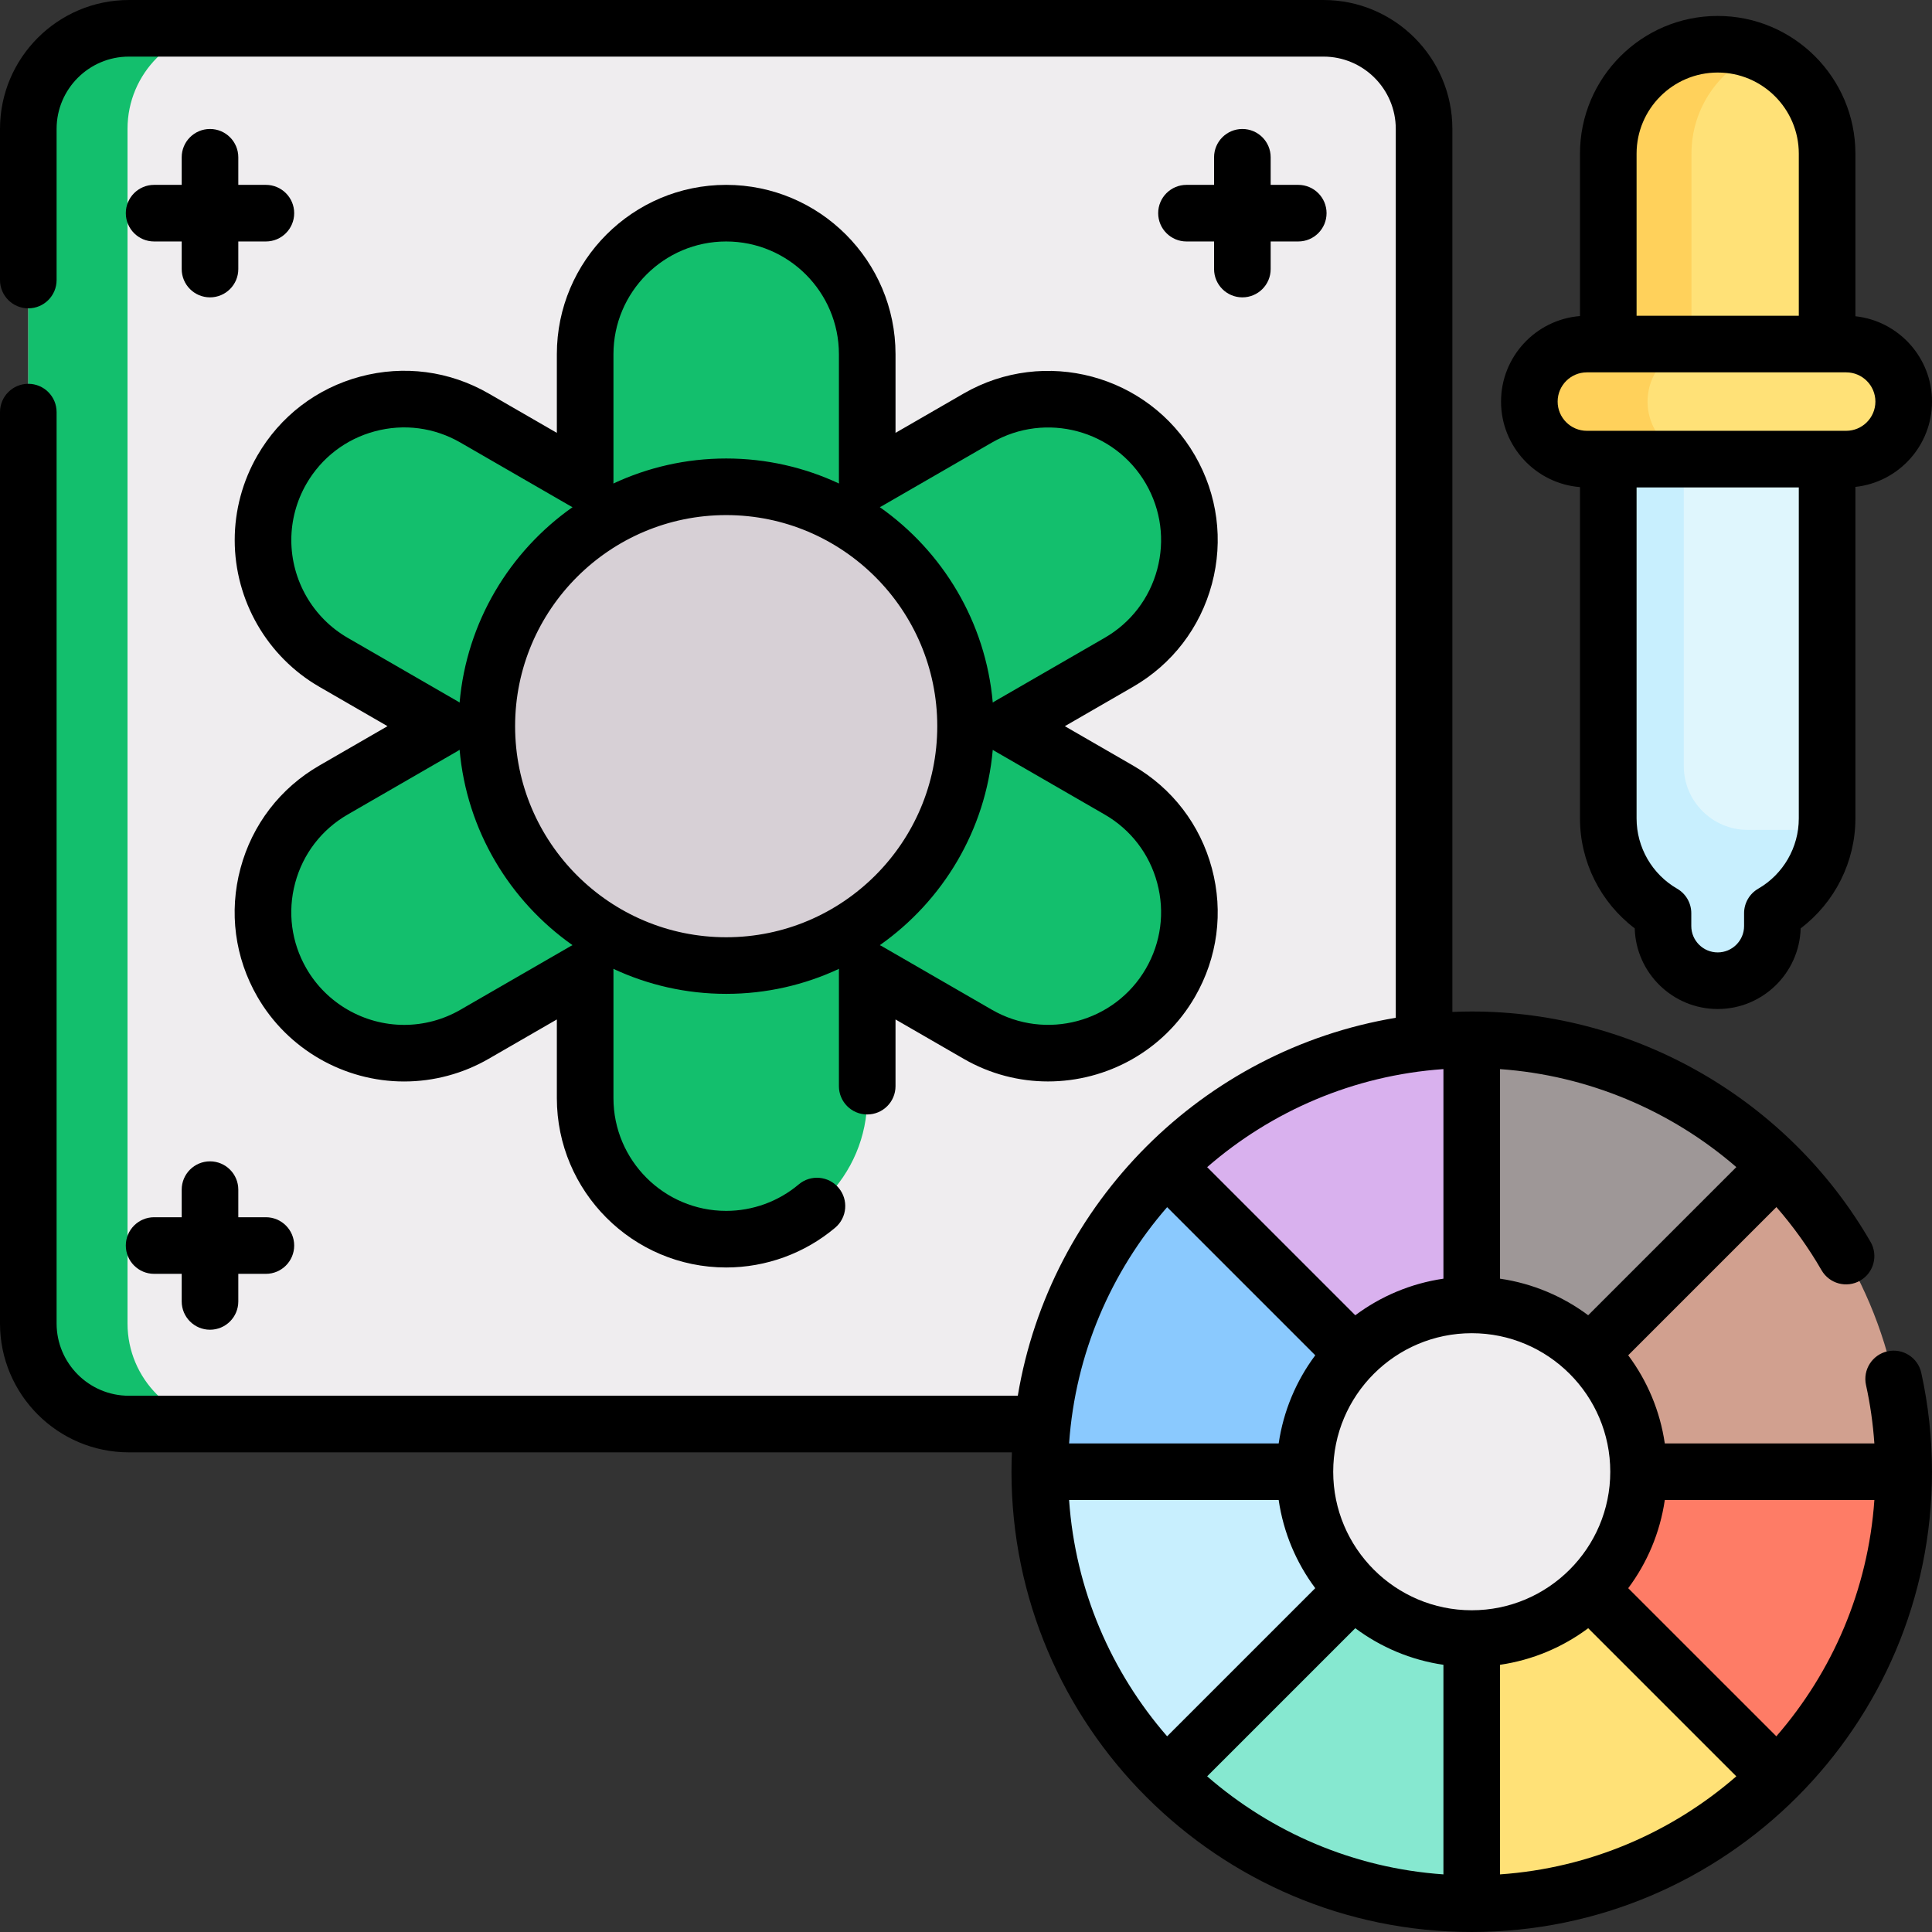 <svg xmlns="http://www.w3.org/2000/svg" width="512" height="512" viewBox="0 0 512 512" fill="none"><rect x="0" y="0" width="512" height="512" fill="#333333" stroke="none"/><g clip-path="url(#clip0_5_2)"><path d="M350.726 377.386H34.166C19.441 377.386 7.504 365.449 7.504 350.723V34.162C7.503 19.437 19.441 7.5 34.166 7.5H350.727C365.453 7.5 377.39 19.437 377.39 34.162V350.723C377.39 365.449 365.453 377.386 350.726 377.386V377.386Z" fill="#EFEDEF"></path><path d="M60.453 377.38H34.163C19.443 377.38 7.503 365.439 7.503 350.719V34.162C7.503 19.432 19.443 7.493 34.163 7.493H60.453C45.733 7.493 33.793 19.433 33.793 34.162V350.719C33.793 365.439 45.733 377.38 60.453 377.38Z" fill="#13BF6D"></path><path d="M296.502 209.362L267.197 192.443L296.502 175.524C314.378 165.203 320.503 142.344 310.182 124.468C299.861 106.592 277.003 100.467 259.127 110.788L229.821 127.707V93.868C229.821 73.226 213.088 56.493 192.446 56.493C171.804 56.493 155.072 73.226 155.072 93.868V127.706L125.766 110.787C107.89 100.466 85.032 106.591 74.711 124.467C64.39 142.343 70.515 165.202 88.391 175.523L117.696 192.442L88.391 209.362C70.515 219.683 64.39 242.541 74.711 260.418C85.032 278.294 107.89 284.419 125.766 274.098L155.072 257.179V291.017C155.072 311.659 171.805 328.392 192.447 328.392C213.089 328.392 229.822 311.659 229.822 291.017V257.179L259.128 274.098C277.004 284.419 299.862 278.294 310.183 260.418C320.503 242.541 314.379 219.683 296.502 209.362Z" fill="#13BF6D"></path><path d="M192.447 255.881C227.483 255.881 255.885 227.479 255.885 192.443C255.885 157.407 227.483 129.004 192.447 129.004C157.411 129.004 129.008 157.407 129.008 192.443C129.008 227.479 157.411 255.881 192.447 255.881Z" fill="#D7D0D6"></path><path d="M390.027 462.897C430.272 462.897 462.898 430.271 462.898 390.026C462.898 349.78 430.272 317.155 390.027 317.155C349.781 317.155 317.156 349.78 317.156 390.026C317.156 430.271 349.781 462.897 390.027 462.897Z" fill="#EFEDEF"></path><path d="M470.971 309.085L430.499 324.39L421.292 358.752V358.764C429.295 366.767 434.239 377.829 434.239 390.018V390.03L462.896 408.083L504.5 390.03V390.018C504.501 358.419 491.684 329.81 470.971 309.085V309.085Z" fill="#D1A08F"></path><path d="M309.081 470.962C288.368 450.237 275.563 421.627 275.563 390.03V390.018L309.081 372.598L345.812 390.018V390.03C345.812 402.218 350.756 413.281 358.759 421.284L354.209 456.29L309.081 470.962Z" fill="#C8EFFE"></path><path d="M390.027 504.492L375.636 467.003L390.027 434.243C402.239 434.243 413.289 429.287 421.292 421.296L456.423 430.491L470.971 470.963C450.269 491.675 421.648 504.492 390.027 504.492V504.492Z" fill="#FFE177"></path><path d="M390.026 504.492C358.405 504.492 329.795 491.675 309.082 470.962L358.761 421.284C366.752 429.287 377.814 434.243 390.026 434.243V504.492Z" fill="#86E8D0"></path><path d="M470.971 470.962L421.292 421.295V421.283C429.295 413.28 434.239 402.218 434.239 390.029V390.017H504.5V390.029C504.501 421.627 491.684 450.237 470.971 470.962Z" fill="#FE7C66"></path><path d="M390.026 275.555C358.405 275.555 329.795 288.372 309.082 309.085L317.162 350.725L358.76 358.763C366.751 350.76 377.813 345.804 390.025 345.804L406.433 314.346L390.026 275.555Z" fill="#D9B1EE"></path><path d="M390.027 275.555V345.804C402.239 345.804 413.289 350.76 421.292 358.751L470.971 309.084C450.269 288.371 421.648 275.555 390.027 275.555V275.555Z" fill="#9E9797"></path><path d="M309.081 309.085C288.368 329.81 275.563 358.42 275.563 390.017V390.029H345.812V390.017C345.812 377.829 350.756 366.766 358.759 358.763L309.081 309.085Z" fill="#8AC9FE"></path><path d="M455.205 11.723C439.192 11.723 426.21 24.704 426.21 40.717V91.176L454.894 106.422L484.199 91.176V40.718C484.199 24.705 471.218 11.723 455.205 11.723V11.723Z" fill="#FFE177"></path><path d="M448.26 91.177L466.04 100.627L454.9 106.417L426.21 91.177V40.718C426.21 24.708 439.19 11.719 455.209 11.719C459.109 11.719 462.829 12.489 466.229 13.899C455.679 18.229 448.259 28.609 448.259 40.718V91.177H448.26Z" fill="#FFD15B"></path><path d="M484.2 121.668V216.907C484.2 217.927 484.15 218.937 484.05 219.927C483.07 229.377 477.55 237.487 469.7 242.007V245.407C469.7 253.407 463.21 259.898 455.209 259.898C447.199 259.898 440.709 253.407 440.709 245.407V242.007C432.039 237.007 426.209 227.637 426.209 216.907V121.668L446.219 111.028L454.899 106.418L484.2 121.668Z" fill="#DFF6FD"></path><path d="M484.05 219.928C483.07 229.378 477.55 237.488 469.7 242.008V245.001C469.7 252.806 463.698 259.521 455.9 259.883C447.576 260.269 440.71 253.637 440.71 245.408V242.008C432.04 237.008 426.21 227.638 426.21 216.908V121.669L446.22 111.029V202.987C446.22 212.343 453.805 219.928 463.162 219.928H484.05Z" fill="#C8EFFE"></path><path d="M489.253 121.669H420.536C412.116 121.669 405.29 114.843 405.29 106.423C405.29 98.003 412.116 91.177 420.536 91.177H489.253C497.673 91.177 504.499 98.003 504.499 106.423C504.499 114.844 497.673 121.669 489.253 121.669Z" fill="#FFE177"></path><path d="M451.86 121.673H420.531C412.111 121.673 405.291 114.843 405.291 106.423C405.291 102.213 406.991 98.403 409.751 95.643C412.511 92.883 416.321 91.173 420.531 91.173H451.86C447.65 91.173 443.84 92.883 441.08 95.643C438.33 98.403 436.62 102.213 436.62 106.423C436.62 114.844 443.44 121.673 451.86 121.673Z" fill="#FFD15B"></path><path d="M192.442 48.992C167.7 48.992 147.571 69.122 147.571 93.863V114.713L129.512 104.288C119.135 98.295 107.042 96.703 95.463 99.807C83.886 102.91 74.209 110.334 68.215 120.713C64.28 127.529 62.201 135.278 62.201 143.122C62.201 159.126 70.8 174.03 84.64 182.018L102.693 192.444L84.642 202.868C74.26 208.86 66.833 218.537 63.731 230.117C60.629 241.694 62.222 253.786 68.215 264.164C76.203 278.006 91.108 286.605 107.111 286.605C114.96 286.605 122.708 284.524 129.51 280.591L147.571 270.165V291.015C147.571 315.762 167.7 335.895 192.442 335.895C203.008 335.895 213.27 332.15 221.337 325.349C224.504 322.679 224.906 317.948 222.236 314.781C219.567 311.615 214.835 311.211 211.668 313.882C206.303 318.405 199.476 320.896 192.442 320.896C175.972 320.896 162.572 307.492 162.572 291.016V257.176C162.572 257.032 162.552 256.892 162.544 256.749C171.638 260.995 181.767 263.382 192.447 263.382C203.128 263.382 213.257 260.995 222.35 256.749C222.342 256.892 222.322 257.032 222.322 257.176V287.846C222.322 291.988 225.68 295.346 229.822 295.346C233.964 295.346 237.322 291.988 237.322 287.846V270.168L255.374 280.592C262.425 284.662 270.13 286.595 277.74 286.595C293.262 286.594 308.379 278.545 316.678 264.167C322.672 253.788 324.264 241.696 321.163 230.119C318.061 218.54 310.635 208.863 300.253 202.87L282.195 192.446L300.253 182.021C310.636 176.028 318.062 166.351 321.164 154.771C324.265 143.192 322.673 131.098 316.679 120.714C304.306 99.289 276.806 91.92 255.374 104.29L237.323 114.713V93.864C237.322 69.122 217.189 48.992 192.442 48.992V48.992ZM162.572 93.864C162.572 77.394 175.972 63.994 192.442 63.994C208.918 63.994 222.322 77.394 222.322 93.864V127.704C222.322 127.85 222.342 127.993 222.351 128.137C213.257 123.891 203.128 121.504 192.447 121.504C181.766 121.504 171.637 123.891 162.543 128.137C162.551 127.992 162.572 127.85 162.572 127.704V93.864ZM92.14 169.029C82.925 163.711 77.201 153.784 77.201 143.124C77.201 137.909 78.586 132.753 81.205 128.215C85.195 121.306 91.638 116.363 99.346 114.298C107.055 112.233 115.102 113.291 122.011 117.28L151.321 134.2C151.455 134.277 151.596 134.335 151.734 134.403C135.08 146.12 123.677 164.805 121.799 186.19C121.679 186.111 121.567 186.023 121.441 185.95L92.14 169.029ZM151.321 250.679L122.006 267.603C117.478 270.221 112.327 271.605 107.11 271.605C96.45 271.605 86.524 265.881 81.205 256.664C77.215 249.755 76.155 241.706 78.22 233.999C80.284 226.291 85.228 219.85 92.141 215.859L121.441 198.939C121.567 198.866 121.679 198.778 121.799 198.699C123.678 220.081 135.078 238.761 151.728 250.478C151.593 250.546 151.454 250.603 151.321 250.679V250.679ZM136.508 192.443C136.508 161.599 161.603 136.504 192.447 136.504C223.291 136.504 248.385 161.599 248.385 192.443C248.385 223.287 223.292 248.381 192.447 248.381C161.602 248.381 136.508 223.287 136.508 192.443V192.443ZM292.754 215.86C299.665 219.849 304.608 226.291 306.673 233.999C308.738 241.706 307.678 249.755 303.687 256.665C295.453 270.932 277.144 275.837 262.873 267.601L233.572 250.68C233.439 250.603 233.3 250.547 233.164 250.479C249.813 238.763 261.213 220.085 263.093 198.706C263.211 198.783 263.321 198.87 263.443 198.94L292.754 215.86ZM262.872 117.279C277.14 109.045 295.45 113.949 303.687 128.213C307.677 135.127 308.738 143.179 306.673 150.888C304.608 158.597 299.665 165.039 292.753 169.029L263.443 185.949C263.32 186.02 263.211 186.106 263.093 186.183C261.213 164.8 249.811 146.118 233.158 134.401C233.296 134.332 233.438 134.275 233.572 134.197L262.872 117.279Z" fill="black"></path><path d="M329.241 34.181C325.099 34.181 321.741 37.539 321.741 41.681V48.992H314.43C310.288 48.992 306.93 52.35 306.93 56.492C306.93 60.634 310.288 63.992 314.43 63.992H321.741V71.303C321.741 75.445 325.099 78.803 329.241 78.803C333.383 78.803 336.741 75.445 336.741 71.303V63.992H344.052C348.194 63.992 351.552 60.634 351.552 56.492C351.552 52.35 348.194 48.992 344.052 48.992H336.741V41.681C336.741 37.539 333.383 34.181 329.241 34.181Z" fill="black"></path><path d="M40.841 337.581H48.152V344.892C48.152 349.034 51.51 352.392 55.652 352.392C59.794 352.392 63.152 349.034 63.152 344.892V337.581H70.463C74.605 337.581 77.963 334.223 77.963 330.081C77.963 325.939 74.605 322.581 70.463 322.581H63.152V315.27C63.152 311.128 59.794 307.77 55.652 307.77C51.51 307.77 48.152 311.128 48.152 315.27V322.581H40.841C36.699 322.581 33.341 325.939 33.341 330.081C33.341 334.223 36.699 337.581 40.841 337.581V337.581Z" fill="black"></path><path d="M55.652 34.181C51.51 34.181 48.152 37.539 48.152 41.681V48.992H40.841C36.699 48.992 33.341 52.35 33.341 56.492C33.341 60.634 36.699 63.992 40.841 63.992H48.152V71.303C48.152 75.445 51.51 78.803 55.652 78.803C59.794 78.803 63.152 75.445 63.152 71.303V63.992H70.463C74.605 63.992 77.963 60.634 77.963 56.492C77.963 52.35 74.605 48.992 70.463 48.992H63.152V41.681C63.152 37.539 59.794 34.181 55.652 34.181V34.181Z" fill="black"></path><path d="M500.217 358.112C496.173 359.007 493.618 363.01 494.512 367.054C495.629 372.107 496.363 377.287 496.726 382.522H441.187C439.922 373.857 436.506 365.881 431.49 359.161L470.765 319.886C475.24 325.021 479.26 330.612 482.729 336.624C484.801 340.213 489.387 341.441 492.974 339.372C496.562 337.302 497.792 332.715 495.722 329.127C473.984 291.457 433.483 268.056 390.025 268.056C388.306 268.056 386.597 268.101 384.895 268.172V34.162C384.895 15.326 369.571 0.002 350.734 0.002H34.16C15.324 0.002 0 15.326 0 34.162V74.213C0 78.355 3.358 81.713 7.5 81.713C11.642 81.713 15 78.355 15 74.213V34.162C15 23.597 23.595 15.002 34.16 15.002H350.733C361.299 15.002 369.894 23.597 369.894 34.162V269.726C318.738 278.258 278.261 318.733 269.725 369.887H34.16C23.595 369.887 15 361.292 15 350.726V109.214C15 105.072 11.642 101.714 7.5 101.714C3.358 101.714 0 105.072 0 109.214V350.726C0 369.563 15.324 384.887 34.16 384.887H268.169C268.098 386.592 268.053 388.304 268.053 390.027C268.053 457.281 322.769 511.998 390.024 511.998C457.278 511.998 511.995 457.281 511.995 390.027C511.995 381.155 511.04 372.338 509.158 363.819C508.265 359.773 504.262 357.219 500.217 358.112V358.112ZM390.026 426.738C369.783 426.738 353.313 410.269 353.313 390.026C353.313 369.783 369.783 353.313 390.026 353.313C410.269 353.313 426.738 369.783 426.738 390.026C426.738 410.269 410.27 426.738 390.026 426.738ZM397.523 338.863V283.326C420.826 284.977 442.788 294.262 460.144 309.294L420.883 348.554C414.163 343.542 406.188 340.127 397.523 338.863V338.863ZM382.523 283.322V338.864C373.859 340.129 365.885 343.544 359.165 348.557L319.91 309.303C336.931 294.5 358.662 284.983 382.523 283.322V283.322ZM348.558 359.165C343.545 365.884 340.13 373.859 338.865 382.522H283.32C284.982 358.66 294.499 336.93 309.303 319.909L348.558 359.165ZM338.863 397.522C340.127 406.187 343.541 414.162 348.554 420.883L309.299 460.138C294.495 443.116 284.979 421.384 283.319 397.522H338.863ZM359.161 431.491C365.881 436.506 373.857 439.922 382.523 441.188V496.731C358.66 495.07 336.927 485.552 319.906 470.746L359.161 431.491ZM397.523 441.188C406.189 439.924 414.167 436.508 420.888 431.494L460.141 470.747C443.119 485.552 421.387 495.07 397.524 496.731V441.188H397.523ZM431.494 420.887C436.509 414.166 439.924 406.189 441.189 397.522H496.729C495.069 421.385 485.552 443.117 470.748 460.139L431.494 420.887Z" fill="black"></path><path d="M418.711 129.089V216.908C418.711 228.396 424.175 239.189 433.219 246.024C433.546 257.867 443.286 267.399 455.211 267.399C467.131 267.399 476.866 257.867 477.193 246.024C486.237 239.189 491.701 228.397 491.701 216.908V129.035C503.097 127.811 512 118.138 512 106.423C512 94.708 503.096 85.035 491.701 83.811V40.718C491.701 20.595 475.329 4.224 455.205 4.224C435.082 4.224 418.711 20.595 418.711 40.718V83.758C407.02 84.692 397.791 94.497 397.791 106.424C397.791 118.351 407.02 128.156 418.711 129.089ZM476.7 216.908C476.7 224.56 472.582 231.688 465.953 235.511C463.631 236.85 462.2 239.327 462.2 242.008V245.408C462.2 249.262 459.064 252.398 455.21 252.398C451.35 252.398 448.21 249.262 448.21 245.408V242.008C448.21 239.327 446.779 236.85 444.457 235.511C437.829 231.689 433.711 224.561 433.711 216.908V129.169H476.701V216.908H476.7ZM455.205 19.223C467.058 19.223 476.701 28.865 476.701 40.717V83.677H433.711V40.718C433.711 28.865 443.353 19.223 455.205 19.223V19.223ZM420.536 98.678H489.254C493.525 98.678 497 102.153 497 106.424C497 110.695 493.525 114.17 489.254 114.17H484.2H426.21H420.536C416.265 114.17 412.79 110.695 412.79 106.424C412.79 102.153 416.265 98.678 420.536 98.678V98.678Z" fill="black"></path></g><defs><clipPath id="clip0_5_2"><rect width="512" height="512" fill="white"></rect></clipPath></defs></svg>